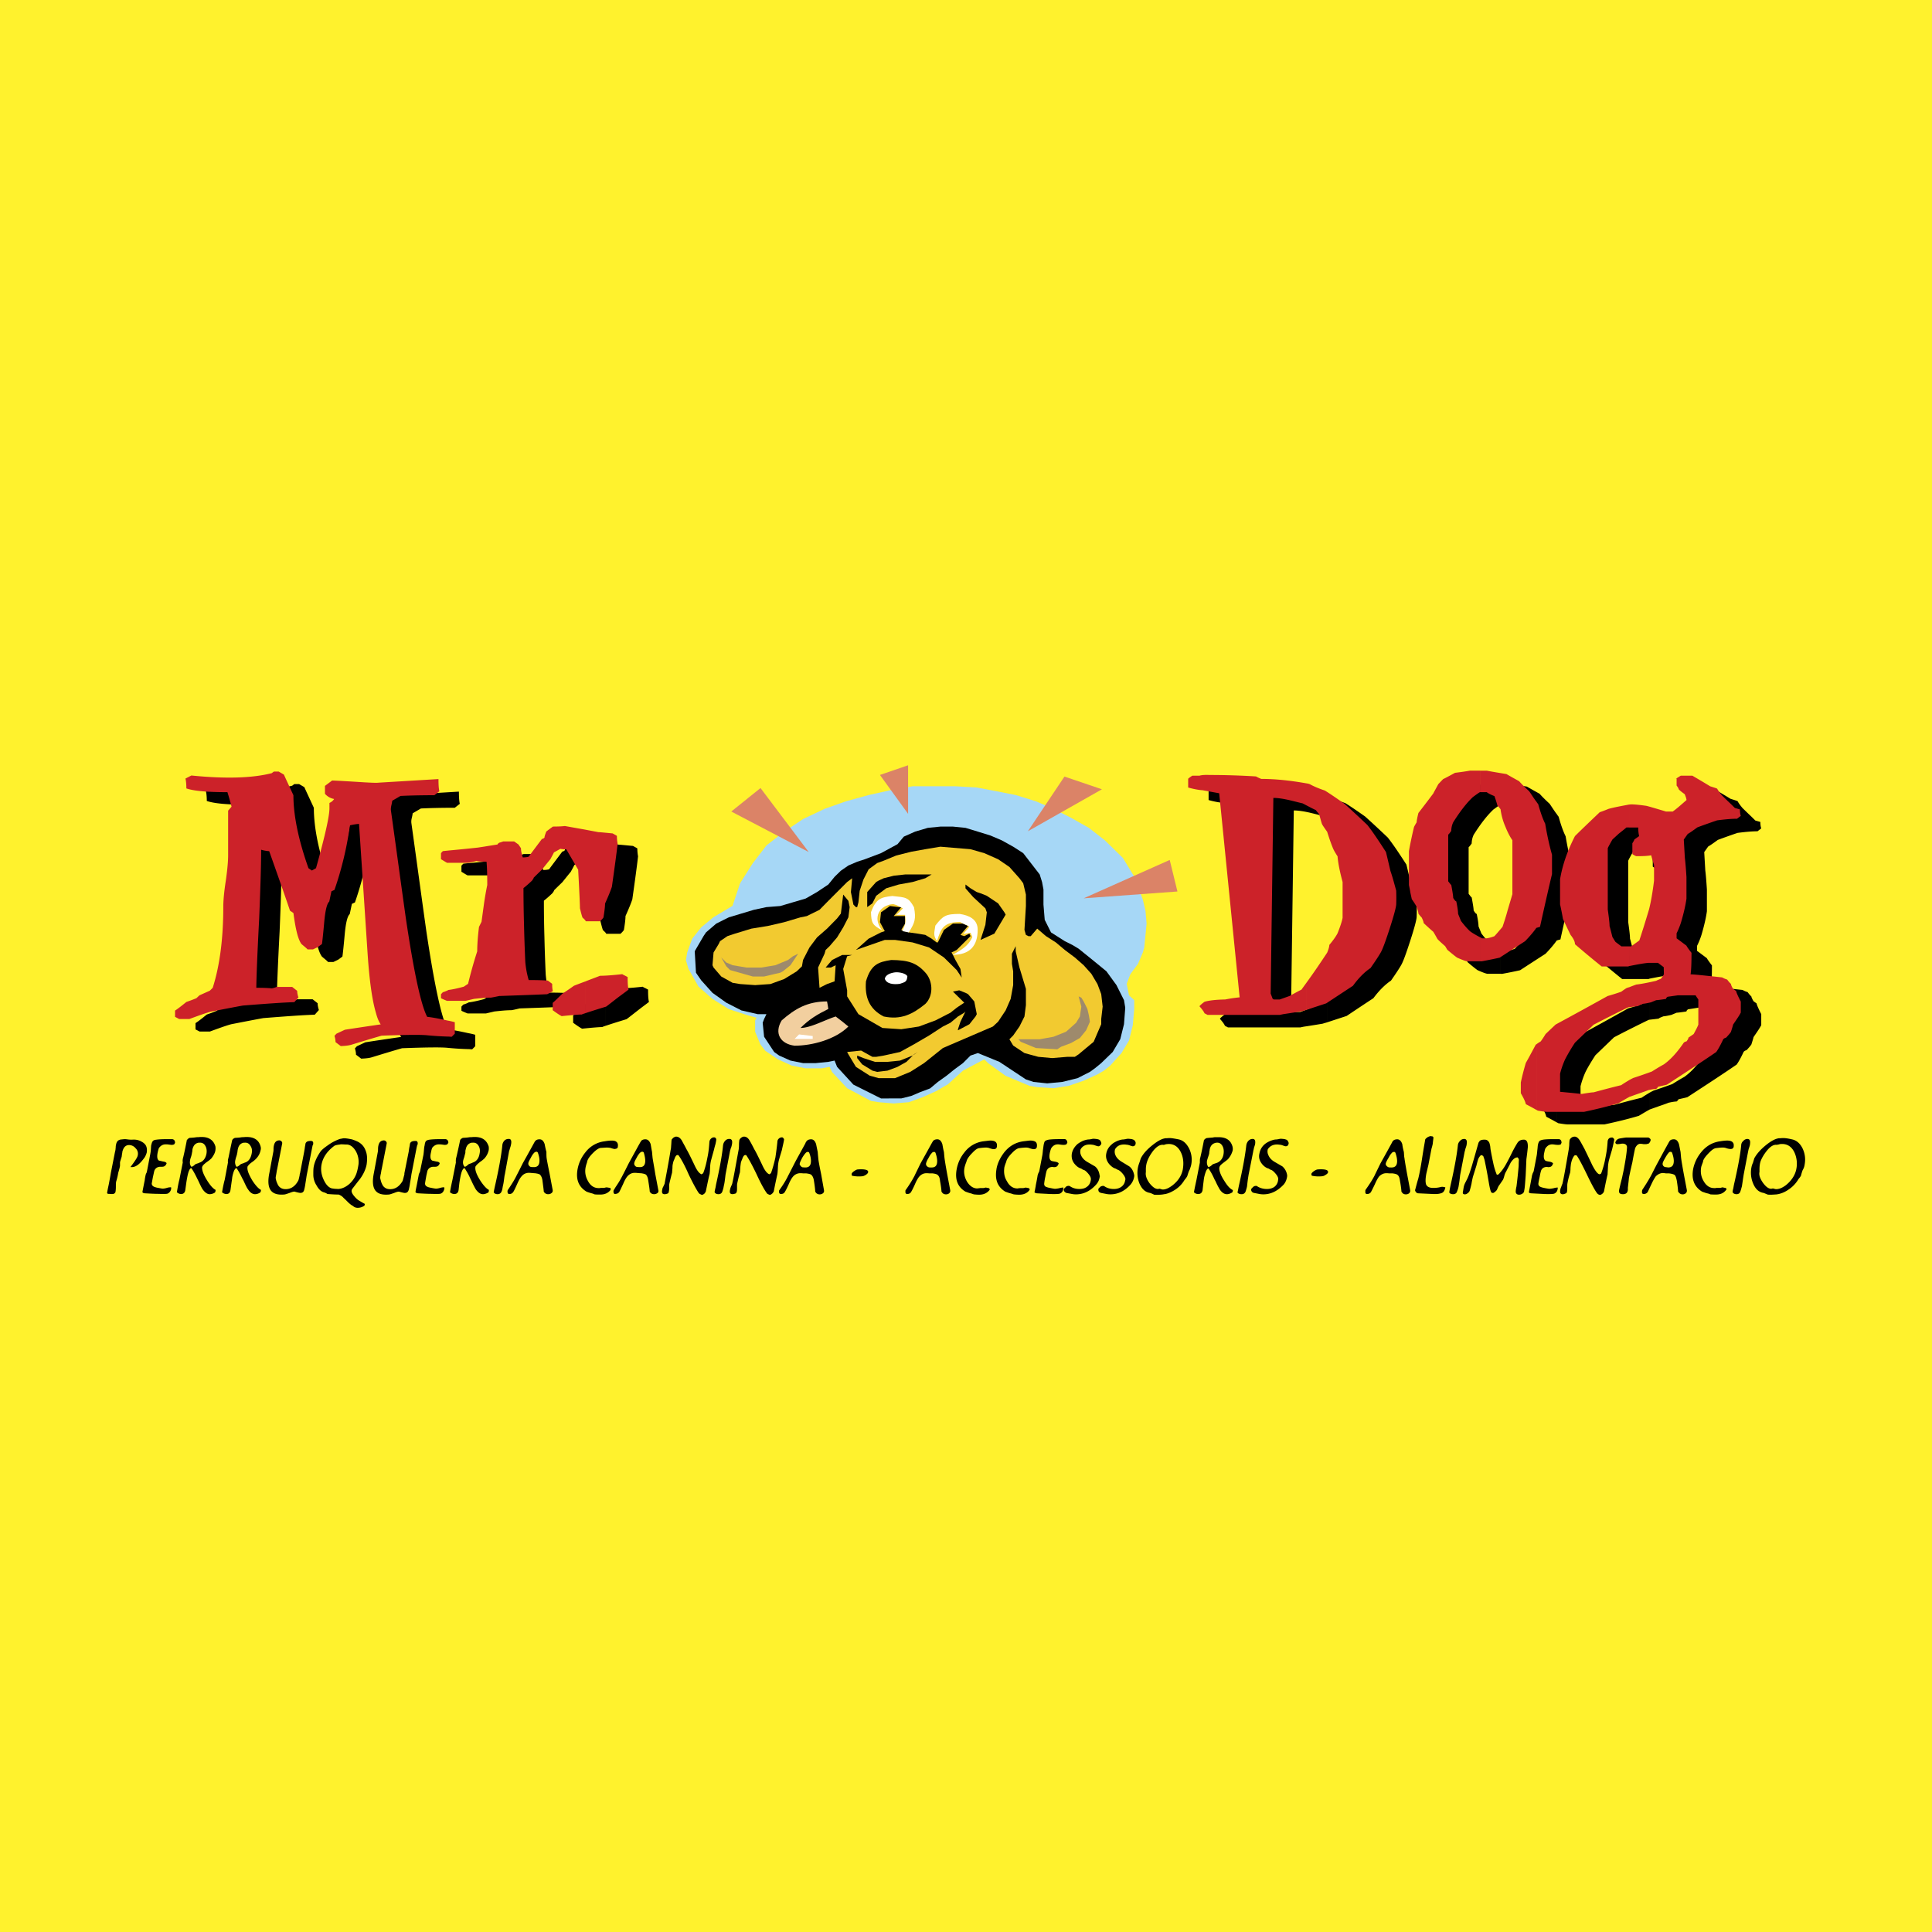 <svg xmlns="http://www.w3.org/2000/svg" width="2500" height="2500" viewBox="0 0 192.756 192.756"><g fill-rule="evenodd" clip-rule="evenodd"><path fill="#fff22d" d="M0 0h192.756v192.756H0V0z"/><path d="M72.925 119.108v-.716c.036-.071.089-.179.125-.286.143-.608.34-1.754.644-3.399.018-.107.035-.269.035-.483 0-.196.019-.357.037-.482a.472.472 0 0 1 .125-.18c.072-.071.144-.106.179-.125.055-.035.126-.035.18-.035.214 0 .411.143.572.447.107.179.25.447.43.805.143.232.394.733.787 1.557.25.555.483.858.716.948l.089-.054a.217.217 0 0 0 .09-.09c.161-.465.304-.966.429-1.538.071-.483.143-1.002.197-1.557a.42.42 0 0 1 .125-.304.456.456 0 0 1 .34-.144c.036 0 .054.018.072.018.089.09.143.161.125.215-.019.197-.107.537-.215 1.038-.071.25-.179.572-.304 1.037a3.347 3.347 0 0 0-.089.662c-.018.357-.036.59-.054.697-.09.395-.215.967-.358 1.718-.018.072-.09.144-.161.232-.107.09-.197.126-.25.126-.071-.036-.125-.054-.161-.072a.316.316 0 0 1-.143-.125c-.269-.376-.608-1.002-1.002-1.86-.412-.859-.751-1.485-1.002-1.86-.036-.072-.107-.072-.215-.036-.071.054-.143.161-.215.376-.071.16-.125.286-.143.411a6.464 6.464 0 0 0-.053.465c-.018.215-.018.376-.036.466-.09.269-.161.626-.269 1.091-.018.071-.018.215-.018.394s0 .305-.018.394c-.036.126-.071.179-.125.215-.215.07-.376.088-.466.034zm0-4.597c.018 0 .018-.019.018-.019.054-.143.071-.269.089-.34.036-.25.018-.411-.107-.483v.842zm0-.842v.842c-.036.143-.071.25-.089.322l-.447 2.344c-.018.125-.036.321-.072.572a4.388 4.388 0 0 1-.107.59 2.425 2.425 0 0 1-.125.483c-.054.214-.196.321-.394.321-.143 0-.25-.035-.304-.089v-.573c.018-.089.036-.196.054-.304.375-1.664.608-2.97.697-3.899a.797.797 0 0 1 .215-.466.518.518 0 0 1 .412-.179c.071.001.125.001.16.036zm0 4.724c0 .036-.018.054-.036.089-.018.054-.036.144-.054.215-.054.215-.018.358.089.412v-.716h.001zm-1.538-4.258c.036-.179.072-.34.072-.43.018-.054-.018-.107-.072-.179v.609zm0-.609v.608a9.686 9.686 0 0 0-.161.608c-.072.25-.161.572-.287 1.037a3.426 3.426 0 0 0-.089.662c-.018.357-.036.59-.054.697-.107.395-.215.967-.375 1.718a.672.672 0 0 1-.143.232c-.107.09-.197.126-.269.126-.054-.036-.107-.054-.143-.072-.072-.018-.107-.071-.161-.125-.251-.376-.591-1.002-1.002-1.86-.376-.859-.716-1.485-.984-1.86-.054-.072-.107-.072-.214-.036-.072.054-.144.161-.215.376-.072.16-.125.286-.143.411a1.567 1.567 0 0 0-.054.465c-.018.215-.036.376-.036.466a34.55 34.55 0 0 0-.269 1.091 1.225 1.225 0 0 0-.018.394c0 .179-.018.305-.036.394-.018.126-.053.179-.107.215-.233.09-.375.09-.483.036-.089-.054-.125-.197-.071-.412 0-.071.036-.161.054-.215.054-.089.107-.214.179-.375.107-.608.34-1.754.608-3.399.036-.107.036-.269.054-.483.018-.196.018-.357.036-.482 0-.054.054-.107.125-.18a.416.416 0 0 1 .196-.125c.036-.035.09-.035.161-.035.197 0 .412.143.573.447.089.179.25.447.429.805.143.232.394.733.787 1.557.25.555.483.858.716.948l.089-.054a.217.217 0 0 0 .09-.09c.179-.465.304-.966.411-1.538.107-.483.161-1.002.197-1.557a.53.53 0 0 1 .143-.304c.09-.09.18-.144.34-.144.036 0 .054.018.071.018.019.018.037.018.055.035zm0 4.955c-.054.232-.089.376-.089.466a.242.242 0 0 0 .089.107v-.573zm-7.568-1.43v-.608h.036c.287 0 .447-.144.501-.411.054-.269 0-.608-.125-1.038-.036-.071-.125-.107-.232-.071-.036 0-.108.054-.179.125v-.966c.036-.072.071-.125.107-.179.072-.161.25-.233.465-.233.232 0 .411.161.519.466.054.269.09.537.143.787.018.215.036.411.054.591.036.268.143.805.268 1.609l.305 1.61a.272.272 0 0 1-.09.304.573.573 0 0 1-.322.107c-.215 0-.358-.089-.447-.269 0-.143-.054-.5-.143-1.073-.036-.285-.107-.465-.215-.59-.071-.072-.251-.125-.537-.161h-.108zm0-2.97v.966a2.314 2.314 0 0 0-.304.466c-.143.25-.232.429-.232.536-.018.054-.018.089 0 .107a.353.353 0 0 0 .25.269c.036 0 .143.018.286.018v.608c-.053-.019-.125-.019-.214-.019-.125-.018-.233-.018-.287-.018-.268 0-.501.107-.715.341-.125.143-.287.411-.43.769-.232.483-.357.77-.411.823a.418.418 0 0 1-.34.161v-.68c.286-.412.519-.806.697-1.163.125-.233.322-.626.608-1.199.198-.357.556-1.019 1.092-1.985zm-2.397.537c.125-.019.214-.09.214-.18.054-.286-.018-.465-.214-.572v.752zm0-.752v.752c-.018 0-.036.018-.072.018-.089 0-.232-.036-.43-.107a2.178 2.178 0 0 0-.357-.036c-.161 0-.358.019-.663.036-.178.035-.429.196-.715.483-.286.286-.483.536-.572.769a1.683 1.683 0 0 0-.053.215c-.072.197-.107.34-.125.43-.108.5-.018.984.232 1.413.25.465.608.697 1.056.697h.125c.053-.018.089-.018.125-.018h.268s.018 0 0 0c.036 0 .09-.018.161-.036.089-.018.144-.018.179-.018-.053 0 .036.018.305.054.035.072.053.107.035.144v.053c-.25.322-.59.466-1.02.466-.232 0-.411 0-.572-.018-.053-.019-.125-.054-.232-.09a4.726 4.726 0 0 1-.572-.179c-.805-.483-1.091-1.234-.895-2.272a3.755 3.755 0 0 1 .77-1.646 2.83 2.83 0 0 1 1.932-1.109c.304-.054.555-.071.662-.071.177-.001.32.016.428.07zm0 4.563l-.161.268c-.036.036-.054.09-.054.179 0 .161.054.251.179.251.018 0 .036 0 .036-.018v-.68zm-8.158-1.378v-.608h.018c.287 0 .466-.144.519-.411.054-.269.018-.608-.143-1.038-.036-.071-.107-.107-.197-.071-.054 0-.125.036-.197.125v-.983c.036-.055.054-.107.09-.161.107-.161.25-.233.482-.233s.394.161.501.466c.054.269.107.537.179.787 0 .215 0 .411.018.591.036.268.144.805.305 1.609l.304 1.61c.018.125-.018.232-.125.304a.494.494 0 0 1-.322.107.472.472 0 0 1-.447-.269c0-.143-.054-.5-.125-1.073-.036-.285-.125-.465-.233-.59-.054-.072-.25-.125-.536-.161l-.091-.001zm0-2.988v.983c-.089.09-.197.251-.304.466-.143.25-.232.429-.25.536v.107c.054.143.125.232.25.269.072.018.161.018.304.018v.608c-.071-.019-.143-.019-.215-.019-.143-.018-.232-.018-.286-.018a.911.911 0 0 0-.716.341c-.143.143-.286.411-.447.769-.215.483-.358.77-.412.823a.417.417 0 0 1-.358.179v-.645c.287-.429.537-.84.716-1.216.125-.233.322-.626.608-1.199.198-.356.574-1.018 1.11-2.002zm-2.433.68c.019-.054.037-.144.072-.251.054-.143.071-.269.089-.34.053-.304 0-.483-.162-.519v1.11h.001zm0-1.109v1.109c-.018.035-.018.054-.035.09l-.429 2.344c-.036.125-.054.321-.09.572a4.556 4.556 0 0 1-.107.59c-.036.196-.054.357-.107.483-.072.214-.215.321-.412.321s-.34-.071-.394-.196c.018-.107.071-.376.161-.77.376-1.664.608-2.97.698-3.899a.779.779 0 0 1 .197-.466.555.555 0 0 1 .429-.179l.089.001zm0 4.847c-.053.072-.089.144-.143.215-.036.036-.054.09-.054.179 0 .161.054.251.179.251h.018v-.645zm-3.792-.661v-1.771c.053-.018.107-.054.161-.071.357-.125.572-.43.644-.859.071-.304.036-.572-.089-.787-.143-.25-.34-.357-.644-.322h-.071v-.554c.143-.019.25-.019.34-.019.733 0 1.181.322 1.377.948a1.31 1.31 0 0 1 0 .376 1.819 1.819 0 0 1-.43.823 2.96 2.96 0 0 1-.429.34c-.197.161-.34.286-.411.394-.036.035-.054.071-.054.107-.054.304.107.77.519 1.413.304.447.572.752.823.876 0 .144-.018.233-.071.27-.197.106-.358.16-.519.16-.251 0-.483-.16-.715-.482a9.608 9.608 0 0 1-.431-.842zm0-4.365v.554c-.304.072-.501.287-.572.663a.632.632 0 0 0-.036.214c0 .09 0 .144-.018.18-.018.089-.054.196-.089.357a5.546 5.546 0 0 0-.107.34c-.054.25-.018.465.125.626 0 .018.018.018.036.018.071 0 .197-.089.375-.25.089-.036.179-.071.287-.107v1.771a21.474 21.474 0 0 1-.107-.215 6.64 6.64 0 0 0-.591-1.073c-.179.053-.304.357-.411.912-.036.179-.071.394-.107.645l-.071.644c-.036.251-.179.394-.429.394a.658.658 0 0 1-.43-.179c.089-.519.179-.931.25-1.253l.34-1.717c-.018-.161 0-.305.018-.412.036-.125.179-.732.412-1.843a.76.76 0 0 0 .089-.106c.09-.036.125-.072.161-.09.179-.018.376-.018.59-.054.105-.019.195-.019.285-.019zm-5.475 5.564v-.697c.054-.269.125-.645.215-1.109 0-.054.036-.125.072-.197.035-.09.072-.16.072-.215l.321-1.574c.018-.107.036-.268.054-.482.018-.215.036-.376.071-.483.019-.214.072-.34.126-.411.071-.072.196-.126.358-.144.25-.036.625-.054 1.109-.054h.501c.179.036.269.161.269.357-.019.037-.054.09-.107.162-.072.035-.161.053-.233.053s-.179-.018-.304-.035-.233-.018-.304-.018c-.25 0-.465.107-.644.321-.036.054-.089.197-.125.412-.125.482-.09.787.125.894.018 0 .161.036.412.09.179.018.269.071.322.161-.071.232-.214.357-.447.357H43.266c-.287 0-.501.126-.608.376-.018.036-.054.215-.126.537-.053.322-.107.59-.125.751 0 .161.072.269.251.34.053.036.214.071.393.107.268.054.412.072.447.072.09 0 .233-.019.412-.072s.322-.071.411-.054a.287.287 0 0 1 0 .179c-.053.215-.161.376-.357.447-.09.036-.43.036-1.002.019-.25 0-.662-.019-1.288-.054-.056-.019-.074-.019-.11-.036zm0-4.508l.054-.232a.878.878 0 0 0 .054-.126c.018-.161-.018-.269-.107-.304v.662h-.001zm0-.662v.662l-.519 2.666c-.018.179-.071.482-.143.894-.036.286-.09.501-.125.644-.072.216-.179.305-.394.305-.054 0-.25-.035-.555-.125-.089-.019-.232.018-.501.125-.268.09-.447.161-.572.161-.68.054-1.127-.107-1.36-.483-.214-.357-.25-.912-.089-1.682l.375-2.021c.018-.071.036-.196.036-.34 0-.161.018-.286.036-.357.071-.34.25-.52.572-.52.019 0 .054.019.072.019.143.071.214.179.179.322l-.501 2.558c-.018.036-.036.18-.071.394a1.943 1.943 0 0 0-.072.466c.018.089.054.232.107.411.09.232.179.394.268.465.161.161.358.232.626.232.501 0 .913-.268 1.234-.822.018-.036.071-.232.161-.591 0-.018.018-.035.018-.071v-.107l.429-2.146c.018-.126.036-.269.072-.466a2.69 2.69 0 0 0 .054-.321c.053-.197.214-.287.537-.287.055-.004.09-.004.126.015zm0 4.472c-.071.34-.107.536-.107.59s.018.09.107.107v-.697zm-7.657.912v-.626c.304-.054.608-.197.93-.466.34-.304.572-.644.716-1.037.089-.25.161-.572.214-.931a2.198 2.198 0 0 0-.268-1.323c-.269-.447-.591-.68-.984-.662-.107 0-.25-.018-.43-.018-.053 0-.125 0-.178.018v-.555c.107-.018.197-.036.286-.054.161-.036.447 0 .876.089.054 0 .089.019.125.036.107.036.214.071.375.144.429.179.733.482.895.912.179.412.196.895.107 1.467-.107.483-.322.949-.68 1.432-.09.107-.34.43-.751.966a.418.418 0 0 0-.054.126c-.035.16.054.357.269.607.179.215.34.357.537.465.089.054.268.162.501.287v.089c-.018.036-.018.054-.036.09a1.164 1.164 0 0 1-.662.215c-.197 0-.375-.072-.465-.179-.125-.055-.268-.162-.447-.322-.215-.215-.375-.376-.501-.483a1.037 1.037 0 0 0-.375-.287zm0-5.599v.555c-.322.035-.519.09-.59.161-.68.519-1.092 1.108-1.234 1.824-.107.555-.018 1.109.286 1.683.196.375.429.607.697.697.072.018.197.036.358.054l.376.018c.036-.018.072-.018.107-.018v.626a.287.287 0 0 0-.161-.054c-.233 0-.59-.018-1.073-.054a1.214 1.214 0 0 0-.34-.161c-.286-.071-.537-.304-.751-.697a1.938 1.938 0 0 1-.322-1.091c0-.322 0-.609.054-.842.089-.447.322-.948.68-1.467.107-.144.34-.34.698-.59a4.713 4.713 0 0 1 1.215-.644zm-9.607 4.168v-1.753c.053-.018.107-.054.179-.071.34-.125.537-.43.626-.859.071-.304.036-.572-.108-.787-.143-.25-.34-.357-.626-.322H24.3v-.554c.143-.019.25-.019.322-.019.751 0 1.216.322 1.377.948a.665.665 0 0 1 0 .376 1.672 1.672 0 0 1-.429.823 2.254 2.254 0 0 1-.394.34c-.232.161-.358.286-.429.394-.036.035-.054.071-.054.107-.053.304.125.77.519 1.413.304.447.572.752.823.876 0 .144-.036.233-.09.27a.93.93 0 0 1-.501.16c-.25 0-.5-.16-.697-.482-.107-.127-.25-.431-.447-.86zm6.047.912c.035-.143.089-.357.125-.644.071-.411.107-.715.143-.894l.573-2.898a.163.163 0 0 0 .054-.126c.036-.215-.036-.322-.232-.322-.322 0-.483.09-.537.287 0 .035-.018.143-.054.321-.018.197-.054.34-.071.466l-.412 2.146c-.018.036-.018.071-.036.107v.071c-.071.358-.125.555-.161.591-.304.555-.733.822-1.234.822-.269 0-.465-.071-.626-.232-.089-.071-.179-.232-.268-.465-.071-.179-.089-.322-.107-.411 0-.107.036-.251.071-.466.036-.214.054-.357.072-.394l.501-2.558c.036-.144-.036-.251-.179-.322-.018 0-.054-.019-.089-.019-.304 0-.483.18-.554.52a1.545 1.545 0 0 0-.036.357c0 .144-.018.269-.036.34l-.376 2.021c-.161.77-.125 1.324.09 1.682.233.376.68.537 1.36.483.125 0 .304-.071.572-.161.269-.107.429-.144.501-.125.304.09.5.125.555.125.212.003.337-.086.391-.302zm-6.047-5.259v.554c-.322.072-.501.287-.573.663-.018.053-.018.125-.036.214 0 .09-.018.144-.036.18 0 .089-.036.196-.089.357-.054.161-.072.269-.09.34-.054.25 0 .465.107.626.018.018.018.018.036.018.09 0 .215-.089.394-.25.072-.036.179-.071.287-.107v1.753c-.036-.071-.071-.143-.107-.196-.233-.483-.43-.841-.608-1.073-.161.053-.305.357-.412.912-.018.179-.054.394-.089.645l-.089.644c-.036.251-.162.394-.412.394a.656.656 0 0 1-.429-.179c.089-.519.179-.931.268-1.253l.322-1.717a.978.978 0 0 1 .036-.412c.035-.125.143-.732.393-1.843a.695.695 0 0 0 .089-.106c.072-.036.125-.072.161-.09.161-.018.376-.018.608-.054.09-.02.179-.02.269-.02zm-4.508 4.365v-1.771c.054-.018.107-.054.161-.071.34-.125.555-.43.644-.859.054-.304.018-.572-.107-.787-.126-.25-.358-.357-.626-.322h-.072v-.554c.144-.019.25-.019.34-.019.716 0 1.181.322 1.36.948a1.31 1.31 0 0 1 0 .376c-.036.269-.197.555-.412.823a2.96 2.96 0 0 1-.429.34c-.215.161-.358.286-.43.394l-.054.107c-.036.304.125.77.537 1.413.287.447.555.752.805.876 0 .144-.036.233-.072.27a.988.988 0 0 1-.519.16c-.233 0-.465-.16-.698-.482-.089-.127-.231-.413-.428-.842zm-5.153-2.827a1.917 1.917 0 0 1-.197.465v-1.323c.197.215.251.501.197.858zm5.153-1.538v.554c-.322.072-.501.287-.59.663 0 .053-.018.125-.018.214-.018.09-.036.144-.036.18-.019.089-.036.196-.09.357s-.089.269-.089.34c-.053.25-.018.465.107.626a.056.056 0 0 0 .036.018c.072 0 .215-.089.376-.25a2.88 2.88 0 0 1 .304-.107v1.771a21.474 21.474 0 0 0-.107-.215c-.232-.483-.429-.841-.608-1.073-.161.053-.287.357-.393.912a11 11 0 0 0-.108.645l-.089.644c-.036.251-.179.394-.412.394-.179 0-.304-.071-.429-.179.089-.519.161-.931.25-1.253l.34-1.717a1.009 1.009 0 0 1 .018-.412c.035-.125.179-.732.393-1.843a.307.307 0 0 0 .108-.106c.053-.036.125-.072.143-.09.197-.018.376-.018.608-.054.107-.019.196-.019.286-.019zm-5.35 5.6c.59.035 1.02.054 1.271.054.572.018.912.018 1.001-.019.179-.071.304-.232.358-.447 0-.071.018-.125 0-.179-.09-.018-.251 0-.43.054a1.613 1.613 0 0 1-.412.072c-.036 0-.161-.019-.429-.072a1.841 1.841 0 0 1-.412-.107c-.161-.071-.25-.179-.25-.34.036-.161.072-.429.144-.751.071-.322.107-.501.125-.537.107-.25.322-.376.608-.376H16.177c.232 0 .375-.125.447-.357-.053-.09-.179-.144-.34-.161-.232-.054-.375-.09-.411-.09-.197-.106-.233-.411-.125-.894.054-.215.089-.358.143-.412.179-.214.376-.321.644-.321.072 0 .179 0 .286.018.144.018.251.035.304.035a.58.58 0 0 0 .25-.053c.054-.072.072-.125.089-.162 0-.196-.089-.321-.268-.357h-.501c-.483 0-.841.018-1.092.054-.196.018-.304.071-.357.144-.071.071-.107.197-.161.411-.018.107-.018.269-.036.483s-.054.375-.072.482l-.304 1.574c0 .055-.036.125-.053.215-.054.072-.071.144-.089.197-.036.179-.072.357-.09.519v1.323h.001zm0-3.597a5.083 5.083 0 0 1-.322.412c-.34.394-.662.572-.966.572h-.143c.447-.59.716-.984.733-1.181a.732.732 0 0 0-.214-.698.84.84 0 0 0-.644-.321c-.358 0-.572.232-.68.68 0 .071-.018.144-.036.251-.018.106-.018.196-.036.25-.018.071-.054.161-.089.286-.036.125-.071.215-.071.269v.287c0 .106-.036.232-.072.376-.054.196-.089.321-.107.375a5.91 5.91 0 0 1-.197.842c-.036.125-.036.304-.036.519 0 .25-.018.411-.036.519-.018.107-.089.161-.179.215-.018 0-.089.018-.179.018-.107 0-.232-.018-.394-.018-.036-.019-.071-.036-.089-.09.018-.144.071-.411.161-.822.09-.466.162-.859.215-1.182l.412-2.093c.018-.036.018-.089.036-.144.018-.071.018-.16.036-.304 0-.125.018-.232.036-.286.054-.305.215-.466.483-.501.178-.019.322-.036.411-.036.072 0 .197.018.34.036.161.018.268.018.357.018.358-.036.698.036.984.215.107.054.197.126.286.215v1.321zm0 2.272c-.143.716-.214 1.109-.232 1.181 0 .072.071.125.214.144h.018v-1.325zM146.131 119.162v-1.038c.055-.125.127-.25.197-.394.162-.304.34-.806.555-1.521.055-.197.27-.931.627-2.201l.107-.16c.09-.107.268-.144.5-.144.197 0 .322.071.43.232.055.071.09.215.125.394.018.072.018.215.055.43.107.591.195 1.002.25 1.252.09.447.215.842.357 1.182h.09c.035 0 .07-.018.107-.055.232-.232.5-.572.75-1.037.109-.197.324-.59.592-1.145.107-.215.268-.52.52-.931.143-.215.34-.322.643-.322.287 0 .412.251.395.752-.037.394-.09.805-.143 1.198 0 0-.02.537-.072 1.628-.055.77-.09 1.288-.145 1.485 0 .143-.07.25-.178.321a.585.585 0 0 1-.34.107c-.18 0-.287-.089-.322-.232-.018-.09 0-.286.072-.608a54.4 54.4 0 0 0 .215-2.021c0-.054 0-.25.018-.555.018-.107-.037-.215-.125-.304h-.018c-.234 0-.447.179-.68.536-.145.305-.305.591-.449.877-.07.107-.125.232-.178.43-.055.215-.107.357-.162.43-.088.125-.215.321-.41.59-.107.215-.145.34-.18.394-.072.09-.18.197-.305.269-.018.018-.053.018-.088.018-.072 0-.125-.018-.145-.054-.107-.143-.178-.519-.285-1.145-.072-.43-.18-1.056-.357-1.896a2.2 2.2 0 0 0-.145-.501c0-.09-.09-.144-.25-.179a1.09 1.09 0 0 0-.305.482c-.035.126-.09.305-.143.537l-.357 1.146c-.035.143-.09.375-.143.697a9.732 9.732 0 0 1-.18.697.547.547 0 0 1-.215.251.431.431 0 0 1-.268.107c.002.001.002.001-.017.001zm0-4.276l.02-.035c.018-.072.035-.197.09-.34.053-.161.088-.269.088-.34.055-.322 0-.502-.197-.537v1.252h-.001zm9.285 3.595c0 .054 0 .108-.018.18a.532.532 0 0 1-.34.429c-.107.036-.43.054-1.002.036-.268-.018-.68-.036-1.324-.071-.125-.019-.195-.054-.195-.125.018-.09.125-.627.322-1.7.018-.035.035-.107.07-.197.055-.089.072-.143.09-.196l.305-1.592c.018-.107.035-.269.053-.483.035-.232.035-.394.055-.501.035-.196.088-.34.16-.411.053-.054.162-.107.357-.144.232-.036.609-.054 1.092-.054h.502c.178.036.25.161.25.376-.018.019-.037.071-.09.161a.904.904 0 0 1-.232.035c-.055 0-.162 0-.305-.018-.125-.018-.215-.035-.285-.035-.27 0-.465.107-.645.34-.055.053-.107.179-.143.394-.127.501-.072.805.125.912.035.018.178.054.41.089.162.036.27.09.322.161-.07.251-.195.376-.447.376h-.088c-.02-.018-.055-.018-.072-.018-.287 0-.502.125-.59.375a3.98 3.98 0 0 0-.127.556c-.07.321-.125.572-.143.751 0 .161.09.269.252.322.07.035.213.071.393.106.287.055.412.072.447.072.09 0 .215-.018.412-.054.179-.053.322-.072.429-.072zm-9.285-4.847v1.252l-.445 2.309c-.02.125-.037.322-.072.59-.035.269-.072.465-.09.591a2.4 2.4 0 0 1-.143.465c-.055.196-.18.304-.395.304-.195 0-.34-.054-.393-.179.018-.125.053-.357.143-.769.375-1.646.609-2.952.715-3.918a.676.676 0 0 1 .215-.448.53.53 0 0 1 .395-.196l.07-.001zm0 4.49a1.582 1.582 0 0 0-.105.357l-.072.448c-.035.143.018.214.178.232v-1.037h-.001zm-7.299-1.056v-.59h.02c.285 0 .465-.144.518-.412.055-.269 0-.626-.143-1.037-.035-.09-.107-.125-.215-.09-.053 0-.107.036-.18.126v-.984c.037-.072.072-.125.09-.179.09-.144.25-.233.482-.233.215 0 .395.161.502.483.035.269.09.52.16.787.018.233.018.43.055.591.035.286.125.822.268 1.609l.305 1.611c.018.124-.018.214-.107.304a.504.504 0 0 1-.322.107c-.215 0-.34-.09-.447-.287 0-.124-.035-.482-.143-1.055-.035-.269-.09-.465-.215-.572-.072-.09-.25-.144-.537-.18l-.091.001zm5.367 1.396c0 .036 0 .054-.018.09-.053.232-.16.394-.322.465-.215.09-.5.125-.877.107l-1.52-.071c-.09-.019-.18-.071-.252-.215-.035-.054-.035-.107 0-.197.09-.34.18-.697.287-1.037.125-.501.25-1.163.375-1.968.162-1.074.287-1.718.322-1.95.018-.054.09-.126.27-.251a1.66 1.66 0 0 1 .25-.089c.018 0 .107.018.232.036a.31.31 0 0 0 .072.089c-.018.215-.055.43-.072.645a4.747 4.747 0 0 1-.125.482l-.287 1.503c-.018.125-.07.304-.125.555-.053.232-.107.43-.125.555-.072.43-.072.751 0 .966.107.232.34.34.717.34.213 0 .465-.018.732-.089.144-.037.288-.02.466.034zm-5.367-4.383v.984c-.088.089-.195.25-.303.465-.162.25-.234.429-.27.536v.126a.482.482 0 0 0 .287.268c.035.019.143.019.285.019v.59h-.232c-.125-.018-.232-.018-.285-.018-.27 0-.502.107-.717.322-.125.161-.268.411-.43.787-.232.482-.357.733-.41.805-.09.107-.197.161-.375.161-.127 0-.18-.09-.162-.251 0-.089 0-.124.018-.161.357-.5.662-.965.895-1.412.107-.233.305-.627.59-1.217.197-.358.572-1.02 1.109-2.004zm-13.793 4.92v-.591c.055-.035.09-.071.125-.071.125-.036.232-.036.27.018.285.179.607.269.965.269.27 0 .484-.054.699-.179a.956.956 0 0 0 .41-.645c0-.053.018-.089.018-.143.02-.143-.07-.34-.268-.572s-.357-.358-.482-.376c-.055-.036-.127-.071-.215-.126-.215-.053-.43-.196-.627-.429-.268-.322-.375-.68-.285-1.056.07-.376.232-.68.518-.93.145-.125.322-.233.572-.341.234-.089.412-.143.592-.143.053 0 .125-.019.25-.036.107-.035.197-.035.25-.035.232.018.375.035.447.071.16.035.232.161.287.321.018.037 0 .09-.018.162-.037.089-.072.143-.127.16a.303.303 0 0 1-.125.036c-.09 0-.178-.036-.322-.089a1.089 1.089 0 0 0-.34-.072c-.107-.018-.178-.018-.232-.018-.375 0-.68.143-.895.447a.25.25 0 0 0-.035.107.836.836 0 0 0 .072.501c.105.269.32.501.625.68l.77.446c.25.215.43.52.482.896 0 .054 0 .125-.018.196-.053.287-.16.52-.322.716-.607.645-1.27.984-2.039.984a2.26 2.26 0 0 1-.482-.054l-.465-.09c-.02-.014-.037-.014-.055-.014zm0-4.168c.018-.072.055-.197.072-.322.053-.161.09-.269.107-.34.053-.322 0-.502-.18-.537v1.199h.001zm7.461 2.128c-.018.09-.107.179-.27.269a.657.657 0 0 1-.34.126 3.245 3.245 0 0 1-1.002-.054.308.308 0 0 1-.053-.18c.018-.071.107-.179.268-.286.162-.107.287-.161.377-.161.215-.018.41-.018.607 0 .306.036.431.125.413.286zm-7.461-3.327v1.217l-.465 2.344c-.018.125-.055.322-.09.59-.035.269-.053.465-.07.591-.037.179-.09.339-.127.465-.07.196-.195.304-.41.304-.197 0-.34-.054-.412-.179.037-.125.072-.357.162-.769.375-1.646.607-2.952.715-3.918a.853.853 0 0 1 .197-.448c.125-.125.25-.196.41-.196l.09-.001zm0 4.776c-.035.019-.053.054-.09.09-.088.071-.125.143-.125.196a.35.35 0 0 0 .215.305v-.591zm-3.773-.572v-1.771l.16-.054c.34-.143.572-.429.645-.858.053-.321.018-.591-.107-.823-.145-.25-.34-.357-.609-.322-.035 0-.07 0-.088.019v-.572h.32c.752 0 1.199.304 1.379.93a.974.974 0 0 1 .018.394 2.143 2.143 0 0 1-.43.823c-.072.09-.215.196-.43.357s-.357.287-.412.376a.822.822 0 0 0-.053.125c-.055.286.107.77.52 1.396.285.465.553.751.822.876 0 .143-.035.232-.09.251-.18.106-.34.16-.5.16-.252 0-.484-.143-.699-.447a7.878 7.878 0 0 1-.446-.86zm0-4.383v.572c-.305.071-.502.286-.574.662 0 .054-.018.125-.035.196 0 .09-.018.161-.018.215a3.709 3.709 0 0 1-.107.34c-.053.161-.09.286-.107.357-.035.251 0 .448.125.627h.035c.09 0 .215-.072.395-.251.072-.036.18-.071.287-.107v1.771c-.037-.054-.072-.125-.107-.196-.217-.483-.43-.859-.609-1.074-.16.054-.285.357-.412.895-.035.18-.053.395-.088.645l-.072.645c-.053.25-.197.375-.43.375a.555.555 0 0 1-.43-.179c.09-.483.18-.895.25-1.217l.34-1.735c0-.161 0-.286.02-.411.035-.107.178-.733.393-1.843l.107-.107c.072-.054.125-.072.162-.09.16-.018.357-.035.607-.054a1.35 1.35 0 0 1 .268-.036zm-5.082 5.689v-.482c.232-.036.502-.18.787-.394.572-.447.912-.966 1.037-1.593.107-.626.055-1.181-.178-1.682-.27-.572-.68-.858-1.234-.858-.072 0-.162.018-.232.018-.018 0-.055.019-.127.036-.018 0-.035 0-.053.018v-.626c.053-.019.107-.019.143-.019.125 0 .252-.018.359-.018.215 0 .5.054.875.125.467.09.807.395 1.074.913a2.52 2.52 0 0 1 .215 1.61c-.037.196-.107.357-.16.519-.055.071-.127.269-.234.626-.018.036-.053.09-.107.18-.088.106-.16.196-.195.25a2.924 2.924 0 0 1-.932.947c-.339.216-.699.376-1.038.43zm0-5.564v.626c-.035.018-.072.018-.107.018-.322-.053-.68.161-1.037.609-.268.357-.465.697-.59 1.055a2.466 2.466 0 0 0-.127.823v.232c-.053.305.055.662.34 1.073.305.394.592.608.859.608.037 0 .072 0 .107-.018s.072 0 .162.018c.105.036.16.054.195.054.055 0 .125 0 .197-.018v.482c-.035 0-.072 0-.107.019a4.37 4.37 0 0 1-.93.035 2.5 2.5 0 0 0-.412-.179c-.465-.071-.805-.376-1.055-.948a2.856 2.856 0 0 1-.145-1.592c.037-.18.09-.341.145-.483.035-.09.07-.232.143-.43.215-.429.59-.858 1.127-1.287.465-.375.877-.626 1.235-.697zm-6.459 5.385v-.501c.072-.071.127-.125.197-.125.107-.036.197-.036.268.018.27.179.574.269.949.269.25 0 .482-.054.68-.179a.924.924 0 0 0 .43-.645c.018-.053.018-.089.035-.143 0-.143-.09-.34-.285-.572-.197-.232-.377-.358-.484-.376-.053-.036-.125-.071-.232-.126-.195-.053-.393-.196-.607-.429-.27-.322-.377-.68-.305-1.056s.25-.68.555-.93c.125-.125.322-.233.555-.341.232-.089.43-.143.572-.143.055 0 .143-.019.27-.036.107-.035.195-.035.268-.035.215.018.375.035.43.071.143.035.25.161.285.321 0 .037 0 .09-.018.162-.035.089-.07.143-.143.16a.246.246 0 0 1-.125.036c-.055 0-.162-.036-.305-.089a1.089 1.089 0 0 0-.34-.072c-.09-.018-.18-.018-.232-.018-.393 0-.68.143-.877.447a.25.25 0 0 0-.035.107.835.835 0 0 0 .053.501c.107.269.34.501.645.68l.734.446c.285.215.428.52.5.896 0 .054 0 .125-.018.196-.055.287-.18.52-.34.716-.572.645-1.252.984-2.021.984-.18 0-.322-.019-.484-.054l-.465-.09c-.038-.014-.073-.032-.11-.05zm0-1.592v-.036.036zm0-3.06a.339.339 0 0 0 .127-.143c.035-.072.035-.125.018-.162a.655.655 0 0 0-.145-.268v.573zm0-.572v.572s-.018 0-.018.018a.231.231 0 0 1-.107.036c-.07 0-.178-.036-.34-.089a.926.926 0 0 0-.322-.072c-.088-.018-.178-.018-.232-.018-.393 0-.68.143-.875.447a.23.23 0 0 0-.037.107.822.822 0 0 0 .055.501c.107.269.322.501.625.68l.77.446c.268.215.412.52.465.896.018.018.018.036.018.071v.036c0 .018 0 .054-.018.089a1.39 1.39 0 0 1-.34.716c-.572.645-1.252.984-2.021.984a2.26 2.26 0 0 1-.482-.054l-.484-.09c-.035-.018-.053-.035-.07-.035v-.537c.053-.054.107-.107.16-.107.107-.036.215-.036.287.018.268.179.572.269.93.269.27 0 .52-.054.697-.179a.918.918 0 0 0 .43-.645c.02-.053.02-.089.02-.143.018-.143-.072-.34-.27-.572s-.357-.358-.5-.376c-.055-.036-.125-.071-.197-.126-.215-.053-.43-.196-.627-.429-.285-.322-.357-.68-.305-1.056.072-.376.27-.68.537-.93.145-.125.34-.233.555-.341.232-.089.447-.143.59-.143.055 0 .145-.019.27-.036.107-.035.197-.035.25-.035.232.018.375.035.465.071.033.003.085.038.121.056zm0 4.723c-.018 0-.018.018-.035.036-.09.071-.125.143-.107.196 0 .107.035.215.143.269v-.501h-.001zm-3.416-4.258c.018-.018.053-.018.07-.018.055-.09.09-.143.109-.161 0-.179-.072-.305-.18-.358v.537h.001zm0-.537v.537c-.055 0-.09.018-.143.018-.072 0-.18 0-.305-.018-.143-.018-.232-.035-.305-.035-.268 0-.465.107-.643.34-.037.053-.09.179-.145.394-.125.501-.07.805.125.912.037.018.18.054.412.089.18.036.268.09.322.161-.072.251-.197.376-.43.376h-.09c-.035-.018-.07-.018-.09-.018-.285 0-.482.125-.59.375-.018.055-.07.232-.125.556a6.317 6.317 0 0 0-.125.751c0 .161.07.269.232.322.09.035.215.071.412.106.268.055.393.072.43.072.088 0 .232-.018.41-.054.197-.054.322-.072.43-.072 0 .054 0 .108-.018.18a.536.536 0 0 1-.34.429c-.09.036-.43.054-1.002.036-.252-.018-.68-.036-1.307-.071-.035-.019-.07-.019-.09-.019v-.751c.055-.269.127-.608.197-1.056.018-.035.035-.107.072-.197.053-.089.07-.143.09-.196l.303-1.592c.018-.107.037-.269.055-.483.035-.232.053-.394.07-.501.037-.196.072-.34.145-.411.053-.054.178-.107.357-.144.25-.036.607-.054 1.092-.054h.5a.17.17 0 0 1 .094.018zm0 4.777a2.879 2.879 0 0 1-.055.054c-.07.071-.125.143-.125.196a.384.384 0 0 0 .18.287v-.537zm-2.971-3.846a.25.25 0 0 0 .107-.161c.037-.232 0-.393-.107-.501v.662zm0-.662v.662c-.035.036-.107.054-.178.054-.107 0-.27-.035-.465-.107a.92.92 0 0 0-.34-.054c-.162 0-.377.019-.645.054-.197.018-.447.179-.734.483-.285.286-.482.555-.555.769-.018.055-.035.144-.07.215a4.32 4.32 0 0 0-.145.447c-.07.501-.018.967.27 1.414.25.465.607.697 1.037.697.018 0 .072-.018.125-.018.055 0 .107-.019.145-.019H102.033c.035 0 .107 0 .16-.018.09-.018.143-.036.18-.036-.055 0 .053.019.303.072a.303.303 0 0 1 .055.125c0 .035-.018.054-.035.072-.215.285-.555.446-1.002.446-.215 0-.412-.018-.555-.035-.055-.019-.143-.036-.27-.09-.125-.018-.322-.089-.572-.179-.465-.286-.77-.68-.877-1.181v-1.092c.107-.59.377-1.127.77-1.646.502-.626 1.129-1.002 1.934-1.109.32-.036.535-.071.68-.071.249.002.426.056.534.145zm0 4.347c-.07.376-.107.59-.125.645 0 .054.055.071.125.106v-.751zm-3.918-3.757c.02-.036.02-.071.037-.09.018-.16.018-.304-.037-.393v.483zm0-.482v.482c-.053.071-.125.125-.268.125-.09 0-.25-.035-.447-.107a.99.99 0 0 0-.34-.054c-.162 0-.375.019-.645.054-.215.018-.43.179-.715.483-.287.286-.483.555-.555.769-.018.055-.036.144-.072.215a3.964 3.964 0 0 0-.143.447c-.107.501-.018.967.233 1.414.286.465.644.697 1.037.697.037 0 .072-.018.145-.018.053 0 .107-.019.125-.019h.268c.035 0 .09 0 .16-.018.09-.018.145-.036.18-.036-.053 0 .055.019.305.072a.32.32 0 0 1 .053.125c0 .035-.018.054-.035.072-.232.285-.572.446-1.002.446-.232 0-.395-.018-.555-.035-.035-.019-.125-.036-.25-.09-.125-.018-.322-.089-.572-.179-.787-.465-1.073-1.217-.876-2.254a3.69 3.69 0 0 1 .77-1.664 2.825 2.825 0 0 1 1.914-1.109c.322-.036.537-.071.68-.071.302.002.517.073.605.253zm0 2.575v.019c-.07.393-.07.77 0 1.073v-1.092zm-6.475.447v-.59h.018c.304 0 .465-.144.519-.412.053-.269 0-.626-.143-1.037-.036-.09-.107-.125-.215-.09-.054 0-.107.036-.179.126v-.984c.036-.054.071-.125.107-.179.072-.144.233-.233.465-.233s.394.161.501.483c.053.269.089.52.161.787.018.233.036.43.054.591.036.286.125.822.268 1.609l.304 1.611c.018.124-.018.214-.107.304a.488.488 0 0 1-.304.107c-.232 0-.357-.09-.465-.287 0-.124-.035-.482-.143-1.055-.019-.269-.09-.465-.215-.572-.072-.09-.25-.144-.537-.18l-.089.001zm-10.735 1.683c.018.124 0 .214-.107.304a.5.5 0 0 1-.322.107.462.462 0 0 1-.447-.287c0-.124-.035-.482-.125-1.055-.036-.269-.125-.465-.232-.572-.054-.09-.25-.144-.537-.18h-.09v-.59h.018c.287 0 .465-.144.519-.412.053-.269.018-.626-.143-1.037-.036-.09-.107-.125-.215-.09-.054 0-.107.054-.179.126v-.984c.018-.072.054-.125.09-.179.089-.144.25-.233.483-.233.232 0 .394.161.5.483.054.269.108.52.161.787.018.233.036.43.054.591.018.286.125.822.286 1.609l.286 1.612zm10.735-4.67v.984c-.09.089-.197.25-.304.465-.161.25-.215.429-.25.536v.126c.035.125.125.214.268.268.054.019.143.019.287.019v.59h-.215c-.144-.018-.25-.018-.305-.018-.268 0-.5.107-.697.322-.143.161-.287.411-.447.787-.215.482-.357.733-.412.805-.072.107-.197.161-.375.161-.107 0-.179-.09-.161-.251 0-.089 0-.124.036-.161.358-.5.644-.965.877-1.412.107-.233.304-.627.59-1.217.195-.358.571-1.02 1.108-2.004zm-6.334 2.88c-.018.09-.107.179-.25.269-.125.072-.25.126-.34.126a3.33 3.33 0 0 1-1.02-.054.528.528 0 0 1-.035-.18c.018-.071.089-.179.268-.286.144-.107.269-.161.358-.161.214-.018.429-.018.608 0 .304.036.447.125.411.286zm-6.261.107h-.214c-.144-.018-.232-.018-.286-.018a.953.953 0 0 0-.716.322c-.143.161-.287.411-.447.787-.215.482-.357.733-.412.805-.072.107-.196.161-.357.161-.144 0-.197-.09-.197-.251 0-.089.018-.124.053-.161.358-.5.645-.965.859-1.412.125-.233.322-.627.626-1.217.178-.358.554-1.02 1.091-2.004v.984a3.28 3.28 0 0 0-.322.465c-.125.25-.215.429-.232.536-.019.054-.019.09 0 .126a.53.53 0 0 0 .25.268c.053 0 .161.019.304.019v.59zM177.387 119.144v-.519c.232-.035.5-.161.787-.376.555-.447.912-.983 1.037-1.574a2.715 2.715 0 0 0-.18-1.699c-.268-.555-.68-.841-1.234-.841-.09 0-.143 0-.215.018-.035 0-.07.019-.143.036h-.053v-.608c.053-.019.107-.019.16-.019.125 0 .215-.018.357-.018.197 0 .484.036.859.125.465.09.822.395 1.074.895.25.52.32 1.057.213 1.629a1.383 1.383 0 0 1-.178.519c-.035.054-.107.269-.197.608-.018.018-.055.09-.125.179-.09.107-.162.196-.18.251-.25.375-.555.697-.947.947a2.754 2.754 0 0 1-1.035.447zm0-5.564v.608a.305.305 0 0 1-.09.035c-.34-.053-.68.161-1.037.609-.27.34-.484.697-.609 1.037-.07.215-.107.482-.107.841v.214c-.072.305.055.663.34 1.074.287.394.555.608.842.608.018 0 .053-.018.088-.018.037-.019.107-.019.197.018.09.018.145.035.162.035.07 0 .143 0 .215-.018v.519c-.018 0-.055 0-.09.019-.465.035-.77.054-.949.018-.07-.036-.215-.09-.393-.161-.484-.071-.824-.394-1.057-.966a2.791 2.791 0 0 1-.16-1.574c.035-.18.09-.341.16-.483.018-.09.072-.232.127-.43.232-.429.607-.858 1.127-1.287.482-.394.892-.627 1.234-.698zm-4.473 5.439c.07.071.178.125.34.125.215 0 .34-.107.393-.304.055-.144.09-.305.145-.483.018-.143.053-.34.088-.59.037-.269.072-.465.09-.59l.447-2.326c.018-.072.035-.197.09-.34.053-.161.09-.269.09-.358.053-.34-.02-.519-.27-.519a.527.527 0 0 0-.393.196.57.57 0 0 0-.215.448c-.09.947-.34 2.254-.717 3.899-.035.161-.053.322-.088.447v.395zm0-4.491v-.501c.07.09.07.232.053.411-.018.037-.035.073-.053.09zm0-.501v.501c-.037.071-.125.107-.252.107-.088 0-.25-.018-.445-.09a1.002 1.002 0 0 0-.342-.054c-.16 0-.375.019-.643.054-.215.018-.447.179-.734.483-.285.286-.482.536-.572.769a.625.625 0 0 1-.053.215c-.072.197-.127.34-.145.43-.088.501-.018.967.252 1.414.268.465.625.679 1.037.679h.143c.053-.018.107-.018.125-.018h.268c.037 0 .09 0 .162-.018.09-.036.143-.036.18-.036-.055 0 .053.018.303.071.037.055.055.09.055.126 0 .018-.018.035-.035.053-.234.322-.574.466-1.004.466-.232 0-.41 0-.572-.018a1.521 1.521 0 0 0-.25-.09c-.125-.018-.322-.089-.572-.179-.787-.483-1.074-1.234-.895-2.254a3.846 3.846 0 0 1 .787-1.664c.502-.626 1.127-1.002 1.914-1.109.322-.054.555-.071.68-.071.321.001.518.072.608.233zm0 4.598a1.42 1.42 0 0 0-.055.322c.018.018.037.054.055.071v-.393zm-6.476-1.557v-.59h.035c.287-.019.447-.144.502-.43.053-.269 0-.608-.145-1.02-.035-.09-.107-.125-.215-.107-.053 0-.105.054-.178.144v-.984c.035-.072.072-.125.107-.179.07-.161.232-.233.465-.233s.393.161.502.483c.053.251.105.52.16.787.018.215.035.412.053.591.037.286.127.822.27 1.609l.303 1.593a.348.348 0 0 1-.088.304.489.489 0 0 1-.322.126c-.215 0-.357-.107-.465-.287 0-.143-.037-.5-.125-1.073-.055-.268-.107-.465-.215-.572-.09-.071-.27-.125-.555-.161l-.089-.001zm0-2.987v.984c-.09.107-.18.25-.305.465-.143.25-.232.429-.25.536v.126a.348.348 0 0 0 .268.25c.037 0 .145.018.287.036v.59h-.215c-.143-.018-.232-.036-.305-.036-.268 0-.5.126-.715.323a5.05 5.05 0 0 0-.43.769c-.232.483-.357.77-.395.823-.035.036-.07.089-.125.107v-.966c.18-.287.34-.555.484-.823.107-.197.303-.608.607-1.181.199-.357.556-1.037 1.094-2.003zm-2.184.071c.072-.018.145-.035.215-.054.055-.018.09-.071.145-.161.053-.089.07-.161.07-.215s-.035-.106-.107-.161a.23.23 0 0 0-.178-.071h-.145v.662zm-3.863 3.006c-.09.376-.215.948-.357 1.699a.507.507 0 0 1-.18.251c-.09.071-.16.107-.232.107-.09-.019-.143-.036-.143-.054a.418.418 0 0 1-.162-.144c-.268-.376-.59-1.002-1.002-1.86-.41-.841-.732-1.467-.982-1.843-.055-.054-.127-.071-.234-.036-.07.054-.143.179-.232.376-.07.161-.09.304-.125.411a9.024 9.024 0 0 0-.053.466c0 .214-.018.375-.037.465a8.015 8.015 0 0 0-.268 1.073c-.018.09-.018.215-.018.394s0 .322-.018.394c-.018.126-.072.197-.145.215-.195.09-.357.107-.447.036-.107-.054-.125-.197-.088-.412.018-.071.035-.143.07-.215.037-.089.072-.214.145-.375.143-.608.34-1.736.625-3.399a6.63 6.63 0 0 0 .055-.465c0-.215.018-.376.035-.501a.472.472 0 0 1 .125-.18.554.554 0 0 1 .18-.125c.07-.018.125-.035.195-.035.197 0 .377.143.557.447.105.179.25.447.445.805.107.232.377.77.752 1.574.287.555.52.877.715.931l.127-.036c.035-.018.053-.054.07-.09a8.92 8.92 0 0 0 .412-1.52c.107-.52.18-1.038.215-1.593 0-.107.035-.215.107-.304.072-.09.197-.126.34-.126.018 0 .053 0 .07.019.107.071.145.143.145.196-.037.197-.107.555-.232 1.038-.072.25-.18.59-.305 1.055a3.763 3.763 0 0 0-.09.662c-.018.359-.035.592-.035.699zm3.863-3.668v.662h-.268c-.215-.035-.375-.054-.447-.018-.143.036-.287.179-.395.411-.018.054-.125.52-.285 1.432-.035.125-.09.393-.18.769-.07.341-.125.591-.16.771-.018.214-.055.536-.107.983v.143c0 .072 0 .126-.018.161-.037.215-.197.34-.465.34-.322 0-.43-.125-.395-.393.018-.108.072-.322.143-.627l.162-.644c.07-.358.16-.716.215-1.056.125-.698.232-1.324.268-1.879.035-.286-.125-.447-.465-.447-.035 0-.125.019-.25.036s-.215.018-.287.018a.214.214 0 0 1-.16-.144c.053-.25.232-.393.482-.429.107-.019.305-.054.59-.09h2.022v.001zm0 4.599c-.125.196-.25.393-.393.607a.383.383 0 0 0-.037.179c-.018.161.037.251.162.251a.434.434 0 0 0 .268-.071v-.966zM164.576 110.7v-1.683c.125-.071.27-.143.412-.214a53.33 53.33 0 0 0 1.861-.645c.285-.179.68-.43 1.197-.716.68-.482 1.324-1.198 1.986-2.164a.484.484 0 0 1 .268-.125c.145-.179.197-.305.197-.376l.52-.358c.232-.429.393-.733.465-.948v-2.504a1.821 1.821 0 0 1-.27-.43h-1.77l-1.02.161c-.107.071-.162.143-.162.215-.572.089-.895.125-.984.125l-.518.215c-.447.107-.717.143-.787.143-.287.107-.447.179-.484.233a47.8 47.8 0 0 1-.912.107v-2.021c.18-.055.412-.144.715-.251.322-.036.986-.125 1.986-.357.055-.036.215-.108.467-.197.053-.071.088-.125.16-.215l.143-.232-.018-.716-.572-.429h-.984c-.537.054-1.162.179-1.896.321v-1.967h.197l.822-.591c.232-.698.555-1.717.967-3.095.197-.769.357-1.718.5-2.863V87.55c-.07-.215-.178-.537-.285-.966-.34.071-.842.089-1.504.089-.178-.089-.303-.143-.375-.214v-1.073c.143-.214.197-.34.197-.375l.482-.34a3.639 3.639 0 0 1-.09-.859h-.912v-2.29c.072 0 .125-.018.197-.018.357 0 .859.054 1.504.144.25.053.912.25 1.984.572h.662c.34-.232.787-.626 1.377-1.145 0-.107-.053-.286-.178-.59-.25-.179-.465-.34-.592-.483-.018-.09-.088-.215-.213-.375v-.698c-.037.018-.072.018-.09.036.035-.036.215-.144.5-.322h1.164c.393.232.982.573 1.77 1.056.287.089.52.161.699.232.125.232.303.465.5.697l.59.573c.232.215.447.429.68.662l.502.143c0 .286.035.501.09.644l-.375.287c-.502 0-1.164.054-1.986.161-.43.143-1.092.375-1.969.698-.395.287-.715.519-.967.662-.088.125-.213.304-.393.555l.107 1.842c.053.412.107 1.056.16 1.896V90.915c-.088.644-.268 1.432-.537 2.344-.105.34-.25.716-.445 1.109v.501c.393.286.715.536.982.733.037.09.197.322.502.716 0 .948-.018 1.663-.09 2.146.305 0 1.342.107 3.148.304.162.09.322.161.502.215.143.197.268.34.375.43 0 .071.072.232.215.482l.305.215c.018.144.178.501.465 1.073v1.092c-.107.232-.375.626-.77 1.198-.018.107-.09.34-.215.733-.055.09-.215.287-.482.573a.52.52 0 0 0-.287.161c-.25.536-.482.966-.697 1.27-1.324.913-2.971 1.986-4.92 3.257-.322.089-.627.143-.895.214-.018.071-.09.144-.18.215-.143 0-.41.036-.805.125-.305.126-.627.232-.947.341l-.946.338zm0-29.179v2.29h-.268c-.252.215-.502.412-.752.609l-.645.59c-.285.5-.447.805-.465.876v6.101c.107.769.18 1.341.18 1.664.07.232.16.591.285 1.091.072.107.162.269.305.483l.59.448h.77v1.967c-.035.019-.053.019-.09.036h-2.646a91.393 91.393 0 0 1-2.666-2.219c0-.25-.143-.554-.43-.912a75.54 75.54 0 0 1-.77-1.61 28.245 28.245 0 0 0-.285-1.45v-2.504c.107-.645.268-1.306.5-2.004s.555-1.467.984-2.308a158.63 158.63 0 0 1 2.469-2.38c.107-.036.412-.143.895-.34.59-.16 1.287-.285 2.039-.428zm0 18.195v2.021c-.035 0-.07.018-.09.018a123.2 123.2 0 0 0-3.451 1.735c-.412.394-1.039 1.002-1.861 1.789-.465.716-.787 1.27-.984 1.663a8.453 8.453 0 0 0-.5 1.432v1.807l1.127.107c.34.036.68.072 1.037.107.627-.107 1.02-.161 1.182-.161.66-.179 1.574-.429 2.754-.716.197-.143.465-.304.787-.501v1.683l-.09.053c-.232.126-.553.322-.982.573-.949.286-2.094.572-3.436.858h-3.633c-.143 0-.465-.036-.982-.125-.037-.036-.09-.054-.125-.072v-6.547c.16-.126.32-.215.428-.286.127-.161.287-.412.484-.734.393-.376.715-.68 1.002-.948a319.14 319.14 0 0 0 5.188-2.862 23.92 23.92 0 0 0 1.359-.429c.125-.09.287-.215.52-.358.034-.018.124-.054.266-.107zm-9.248-5.887V81.234c.053.089.107.161.178.251.215.769.43 1.413.697 1.95.197 1.181.43 2.219.682 3.095v1.932a277.604 277.604 0 0 0-1.199 5.26c-.018.018-.143.036-.358.107zm0-12.595v12.595c-.02 0-.02 0-.02.019-.268.375-.625.805-1.107 1.306-.557.358-1.414.913-2.541 1.646-.395.09-.984.215-1.771.358h-.16v-2.379a.712.712 0 0 1 .16.089h.482a3.61 3.61 0 0 0 .77-.215c.18-.197.447-.501.807-.93.178-.537.357-1.074.5-1.628l.482-1.628v-5.385c-.215-.304-.447-.733-.68-1.306a6.413 6.413 0 0 1-.5-1.789c-.145-.179-.232-.305-.305-.34-.09-.34-.197-.663-.305-.966-.357-.143-.607-.269-.77-.394h-.643V78.14h.643c.447.089 1.092.196 1.969.339.18.107.59.34 1.27.716.197.232.537.573 1.002 1.002l.43.644c.09.125.18.268.287.393zm0 24.206v6.547a33.463 33.463 0 0 0-1.057-.572c-.053-.268-.232-.626-.5-1.091v-1.073c.125-.591.285-1.234.5-1.95.162-.286.322-.573.484-.877l.5-.93a.242.242 0 0 1 .073-.054zm-5.599-27.3v2.146h-.037c-.215.125-.447.304-.697.483-.625.591-1.27 1.413-1.969 2.522a2.098 2.098 0 0 0-.195.859c-.125.179-.215.304-.305.375v4.651c.18.233.268.358.305.358.125.68.195 1.127.195 1.306.127.197.215.322.305.34.125.59.18 1.002.18 1.234.072.197.178.43.285.715.359.465.662.806.895 1.02.127.107.465.322 1.039.626v2.379h-1.342c-.145-.018-.484-.144-.967-.358-.035-.018-.375-.268-.984-.787l-.215-.357c-.303-.269-.572-.501-.77-.716-.213-.394-.357-.626-.41-.716a30.445 30.445 0 0 1-.967-.876c0-.107-.072-.304-.197-.555-.053-.054-.16-.161-.322-.376 0-.089-.053-.322-.178-.698a8.815 8.815 0 0 0-.482-.751l-.145-.662a9.92 9.92 0 0 0-.143-.751V86.17c.125-.697.287-1.485.502-2.379 0-.036.088-.196.268-.501 0-.125.053-.447.178-.93.682-.876 1.164-1.521 1.486-1.95.035-.089.215-.393.5-.93.125-.125.27-.286.484-.501.268-.125.66-.34 1.18-.626a27.22 27.22 0 0 0 1.484-.214h1.039v.001zm-17.336 23.865v-2.719a79.776 79.776 0 0 0 2.057-2.987c.143-.341.215-.608.215-.77.34-.412.627-.787.824-1.163.285-.716.445-1.235.5-1.539V89.25c-.268-1.002-.447-1.861-.5-2.559-.234-.357-.412-.662-.502-.913-.16-.393-.34-.912-.537-1.538-.322-.447-.5-.715-.52-.787-.035-.071-.125-.412-.285-.984a2.855 2.855 0 0 1-.322-.394c-.25-.107-.555-.269-.93-.465v-2.2c.107.018.197.036.305.071.322.179.822.411 1.52.645.465.286 1.127.733 1.986 1.341.752.68 1.502 1.378 2.254 2.094.537.68 1.145 1.592 1.861 2.701.105.429.25 1.056.447 1.896.178.5.357 1.163.572 1.95.018.501.018.948 0 1.396-.02.304-.232 1.109-.645 2.379-.412 1.271-.697 2.058-.895 2.397-.18.322-.52.841-1.02 1.557-.59.394-1.182.983-1.754 1.753-.41.269-1.305.858-2.666 1.771-.874.286-1.536.501-1.965.644zm0-22.595v2.2a9.15 9.15 0 0 0-.412-.215c-.125-.018-.52-.125-1.18-.286-.68-.161-1.254-.25-1.719-.25l-.268 19.5.197.536c.035.036.09.072.16.072h.555l1.002-.376c.572-.322.947-.519 1.162-.626.162-.232.34-.465.502-.68v2.719c-.18.054-.322.09-.412.125-.43.072-1.072.18-1.914.305l-.34.071h-7.209l-.305-.161c-.055-.143-.215-.375-.502-.697.055-.09.232-.251.502-.447.393-.125 1.092-.215 2.057-.232.322-.072.824-.144 1.449-.215l-2.039-20.359-1.664-.304c-.322-.019-.787-.089-1.432-.269v-.876c.09-.089.215-.179.412-.304h.715c.215-.072.555-.089 1.02-.072 1.611 0 3.15.054 4.617.144.125.071.303.161.537.25 1.305 0 2.809.142 4.509.447zM60.42 102.345v-3.166c.393-.161.894-.34 1.484-.572.501 0 1.252-.054 2.219-.162.054.036.125.09.232.126l.304.161c0 .537.018.948.089 1.234-.25.196-.626.465-1.127.858-.483.376-.841.662-1.109.858-.464.144-1.179.359-2.092.663zm0-9.285v-9.035l1.323.25c.161 0 .627.054 1.414.125.25.143.394.215.43.25 0 .322.036.59.071.787-.107.967-.304 2.397-.572 4.294-.125.376-.34.912-.68 1.664 0 .286-.053.751-.161 1.396-.125.179-.25.286-.34.375h-1.413c-.018-.035-.054-.07-.072-.106zm-13.704 10.018c.215.036.447.09.698.161v1.145l-.304.305c-.125 0-.25-.018-.394-.018v-1.593zM60.42 84.025v9.035c-.072-.089-.161-.161-.269-.268-.089-.25-.161-.555-.251-.913 0-.286-.053-1.574-.178-3.864-.018-.018-.412-.698-1.181-2.022-.215 0-.412-.018-.591-.054l-.644.358c-.072.161-.197.375-.358.68-.197.232-.465.572-.841 1.038-.144.143-.43.411-.823.805 0 .054-.071.161-.179.304-.34.322-.626.572-.841.734 0 1.234.018 2.451.054 3.667.018.823.054 2.058.125 3.667.054.662.179 1.288.34 1.843.841 0 1.485.019 1.914.054l.43.322c0 .305.018.537.072.716-.125.071-.304.179-.573.304-1.664.072-3.238.125-4.776.179-.519.125-.788.179-.859.179-.447 0-1.002.054-1.664.126l-.841.196h-1.771v-1.073c.036-.018.054-.036.09-.036.322-.035.841-.143 1.502-.321.161-.107.322-.215.429-.269.161-.697.447-1.771.913-3.238 0-.626.054-1.449.179-2.451.036-.054.107-.215.25-.501l.251-1.824c.089-.626.197-1.235.321-1.843 0-.948-.018-1.718-.071-2.326-.447 0-.787-.018-1.002-.072-.25.072-.536.125-.841.179h-2.021V86.12c.662-.053 1.682-.161 3.042-.304.197-.036.5-.071.894-.143l1.02-.162c.018-.054.072-.107.179-.178.071-.019.196-.055.394-.126h1.091l.429.304.25.376c0 .25.072.572.179.912.215 0 .412-.018.59-.071.287-.394.733-.984 1.324-1.771.089 0 .161-.054.25-.125 0-.125.072-.322.179-.608.108-.09.322-.251.663-.501.5 0 .894-.018 1.199-.054l2.022.356zm0 15.154c-.68.232-1.056.375-1.127.411-.501.358-.877.608-1.128.77-.465.465-.787.787-.983.948v.733c.394.286.68.483.895.591 1.038-.107 1.717-.161 2.004-.161.107-.054.232-.09.34-.126v-3.166h-.001zM45.786 78.98c0 .501.018.93.089 1.217l-.501.394c-1.503 0-2.63.035-3.381.071l-.823.483c0 .072-.036.25-.089.483a1.313 1.313 0 0 0-.036.501c.501 3.578.984 7.174 1.485 10.734.806 5.421 1.521 8.694 2.129 9.84.519.054 1.18.179 2.057.375v1.593a28.895 28.895 0 0 1-2.021-.126c-.626-.071-2.165-.053-4.58.036-.876.251-1.878.555-2.987.895-.215.072-.572.126-1.091.144l-.519-.394c0-.179-.036-.394-.107-.627l.197-.215.841-.393c.787-.125 1.985-.305 3.578-.537-.161-.215-.34-.607-.483-1.162-.394-1.324-.662-3.346-.84-6.101l-.841-12.738c-.287.018-.59.072-.912.144a33.192 33.192 0 0 1-1.539 6.44l-.304.143-.215 1.02c-.232.197-.394.876-.501 2.021-.125 1.414-.215 2.165-.232 2.219l-.412.304-.483.232h-.537c-.125-.143-.34-.304-.608-.537-.34-.447-.59-1.467-.805-3.095l-.34-.232c-.662-1.951-1.359-3.918-2.075-5.94a3.632 3.632 0 0 1-.805-.143c0 1.539-.072 3.829-.197 6.888-.179 3.399-.268 5.689-.286 6.87.662 0 1.181.018 1.538.054.161-.019.322-.072.501-.144h1.538l.501.394c0 .215.054.447.125.68l-.412.465c-1.145.036-2.862.161-5.134.34-.698.126-1.718.322-3.095.591-.233.036-.984.286-2.236.751h-1.02l-.412-.214v-.626c.251-.161.626-.447 1.127-.859.268-.089.608-.215 1.001-.376l.304-.304 1.038-.465.286-.286c.698-2.165 1.056-4.867 1.056-8.087 0-.572.072-1.431.25-2.576.161-1.127.233-1.968.233-2.54V82.13l.34-.393a26.87 26.87 0 0 0-.412-1.449c-2.022 0-3.381-.125-4.097-.376 0-.429-.036-.769-.09-.984l.59-.304c3.381.34 6.047.268 8.015-.233l.215-.161h.483l.519.304c.197.447.519 1.127.948 2.058 0 2.021.501 4.454 1.503 7.281l.34.232.412-.232c.894-3.202 1.341-5.188 1.341-5.976v-.537c.197-.09.358-.215.465-.394a1.578 1.578 0 0 1-.913-.519v-.787l.716-.537c.089 0 .877.036 2.326.125 1.342.089 2.111.125 2.326.089l5.958-.357zm.93 7.139a10.63 10.63 0 0 0-.5.054l-.179.197v.608c.054.018.25.161.608.357h.071v-1.216zm0 13.918c-.179.09-.34.144-.5.196l-.179.197v.411c.054.036.25.126.608.269h.071v-1.073z"/><path d="M162.537 109.447v-1.682c.125-.071.268-.144.412-.215a51.06 51.06 0 0 0 1.859-.644c.287-.18.68-.43 1.199-.716.68-.483 1.324-1.198 1.986-2.165a.492.492 0 0 1 .268-.125c.143-.179.197-.304.197-.376l.518-.357c.234-.43.395-.733.467-.948v-2.504c-.09-.126-.197-.269-.27-.412h-1.771l-1.02.144c-.105.071-.16.143-.16.214-.572.09-.895.126-.984.126l-.52.214c-.445.107-.715.144-.785.144-.287.107-.449.179-.484.232-.43.054-.732.09-.912.107v-1.986c.18-.071.412-.161.715-.268.322-.036.984-.144 1.986-.376a2.89 2.89 0 0 1 .465-.196c.055-.072.09-.126.162-.215l.143-.233-.018-.715-.572-.429h-.984c-.537.053-1.162.178-1.896.321V94.42h.197l.822-.591c.232-.698.555-1.717.967-3.095.195-.769.357-1.718.5-2.862v-1.574c-.07-.215-.178-.537-.285-.966-.34.071-.842.089-1.504.089-.178-.089-.305-.144-.375-.215v-1.073c.143-.214.197-.34.197-.375l.482-.34c-.055-.215-.09-.5-.09-.858h-.912v-2.29c.072 0 .125-.018.197-.018.357 0 .859.053 1.502.143.25.054.912.251 1.986.573h.662c.34-.232.787-.626 1.377-1.145 0-.107-.053-.286-.178-.59-.252-.179-.467-.34-.592-.483-.018-.09-.09-.215-.215-.375v-.698c-.035.018-.07.018-.088.036.035-.036.213-.144.5-.322h1.162c.395.233.984.573 1.771 1.056.287.089.52.161.697.233.127.232.305.465.502.697l.59.573c.232.214.447.429.68.662l.502.143c0 .287.035.501.088.644l-.375.286c-.5 0-1.162.054-1.986.161a80.05 80.05 0 0 0-1.967.698c-.395.287-.717.519-.967.662l-.393.555.107 1.842c.053.412.107 1.056.16 1.896v2.165c-.09.644-.268 1.431-.537 2.343-.107.34-.25.715-.447 1.109v.501c.395.286.717.536.984.733.035.09.197.322.502.715 0 .948-.02 1.664-.09 2.146.303 0 1.342.108 3.148.305.16.089.322.161.5.215.145.196.27.34.377.429 0 .09.07.251.215.501l.305.215c.018.144.178.501.463 1.056v1.091c-.105.233-.375.627-.768 1.199-.018.107-.09.34-.215.733-.055.09-.215.286-.482.572a.526.526 0 0 0-.287.161c-.25.537-.482.967-.697 1.271-1.324.912-2.971 1.985-4.92 3.256-.322.09-.627.144-.895.215-.018.071-.09.144-.18.215-.143 0-.412.035-.805.125-.305.125-.627.232-.949.34l-.944.337zm0-29.178v2.29h-.268c-.252.215-.502.411-.752.608l-.645.59c-.285.501-.447.805-.465.876v6.101c.107.77.18 1.342.18 1.664.07.233.16.591.285 1.091.072.107.162.269.305.483l.59.447h.77v1.968c-.035.019-.055.019-.09.036h-2.646a93.024 93.024 0 0 1-2.666-2.219c0-.25-.143-.555-.43-.913-.018-.036-.287-.573-.77-1.61a26.461 26.461 0 0 0-.287-1.449v-2.505c.107-.644.27-1.306.502-2.003s.555-1.467.984-2.308c.537-.537 1.359-1.323 2.469-2.379a17.1 17.1 0 0 0 .895-.34c.59-.16 1.287-.285 2.039-.428zm0 18.229v1.986c-.035 0-.072.019-.09.019-.787.375-1.932.947-3.453 1.734-.41.395-1.037 1.002-1.859 1.789a18.323 18.323 0 0 0-.984 1.664 8.609 8.609 0 0 0-.502 1.432v1.807l1.127.107 1.039.107c.625-.107 1.02-.161 1.18-.161.662-.179 1.576-.43 2.756-.716.197-.143.465-.304.787-.501v1.682l-.09.054c-.232.125-.555.322-.984.572-.947.287-2.092.572-3.434.859h-3.633c-.143 0-.465-.036-.984-.126-.035-.035-.088-.054-.125-.071v-6.548c.162-.125.322-.215.43-.286a8.79 8.79 0 0 0 .484-.733c.393-.376.715-.68 1-.948a478.055 478.055 0 0 0 5.189-2.845 23.92 23.92 0 0 0 1.359-.429c.125-.09.287-.215.52-.358.035-.018.125-.054.267-.09zm-9.25-5.921V79.982c.055.089.107.161.18.25.215.769.43 1.414.697 1.95.197 1.181.43 2.219.68 3.095v1.933c-.285 1.181-.68 2.917-1.199 5.26-.018.017-.143.035-.358.107zm0-12.595v12.595c-.018 0-.018 0-.018.018-.268.376-.625.805-1.109 1.306-.555.358-1.412.913-2.539 1.646-.395.089-.984.215-1.771.358h-.162v-2.379c.055.018.107.054.162.09h.482a3.67 3.67 0 0 0 .77-.215c.18-.197.447-.501.805-.93.18-.537.357-1.073.502-1.628l.482-1.628V83.83c-.215-.304-.447-.733-.68-1.306a6.493 6.493 0 0 1-.502-1.789c-.143-.179-.232-.304-.303-.34-.09-.34-.197-.662-.305-.966-.357-.143-.607-.269-.77-.394h-.645v-2.146h.645c.447.089 1.092.196 1.969.34.178.107.59.339 1.27.715.197.233.537.573 1.002 1.002l.43.644c.09.124.178.267.285.392zm0 24.206v6.548c-.25-.144-.607-.34-1.055-.572-.053-.269-.232-.626-.5-1.092v-1.073c.125-.59.285-1.233.5-1.95.16-.285.322-.572.482-.876l.502-.931c.018-.018.036-.037.071-.054zm-5.599-27.3v2.146h-.035c-.215.125-.447.304-.697.483-.627.591-1.27 1.414-1.969 2.522a2.098 2.098 0 0 0-.195.859c-.125.179-.215.304-.305.375v4.652c.18.232.268.357.305.357.125.68.195 1.127.195 1.306.125.197.215.322.305.34.125.59.18 1.002.18 1.234.07.197.178.43.285.716.357.465.662.805.895 1.02.125.108.465.322 1.037.626v2.379h-1.342c-.143-.018-.482-.143-.965-.358-.035-.018-.375-.269-.984-.787l-.215-.358c-.305-.269-.572-.501-.77-.716-.215-.394-.357-.626-.41-.715a29.418 29.418 0 0 1-.967-.876c0-.107-.072-.304-.197-.555-.053-.054-.16-.161-.322-.376 0-.089-.053-.322-.178-.698a8.479 8.479 0 0 0-.484-.751l-.143-.662c-.035-.25-.09-.501-.143-.751v-3.38c.125-.697.285-1.485.5-2.379 0-.036.09-.196.27-.501 0-.125.053-.447.178-.93.68-.876 1.164-1.521 1.486-1.95.035-.089.213-.394.5-.93.125-.125.268-.286.482-.501.27-.125.662-.34 1.182-.625.59-.072 1.092-.144 1.484-.215h1.037v-.001zm-17.334 23.865v-2.72c.68-.93 1.359-1.932 2.057-2.987.143-.34.215-.608.215-.769.34-.412.627-.788.822-1.163.287-.716.447-1.234.502-1.539v-3.578c-.27-1.001-.447-1.86-.502-2.559-.232-.357-.41-.661-.5-.912-.162-.394-.34-.912-.537-1.538-.322-.448-.5-.716-.52-.788-.035-.072-.125-.412-.285-.984-.197-.215-.305-.357-.322-.394-.25-.107-.555-.269-.93-.465v-2.201c.107.018.195.036.303.071.322.179.824.412 1.521.644.465.286 1.127.734 1.986 1.342.75.68 1.502 1.378 2.254 2.093.537.68 1.145 1.592 1.859 2.702.107.429.252 1.056.449 1.896.178.5.357 1.163.572 1.95.018.5.018.948 0 1.396-.02.304-.234 1.109-.645 2.379-.412 1.27-.699 2.057-.895 2.397-.18.322-.52.84-1.02 1.556-.592.395-1.182.984-1.754 1.771-.412.269-1.307.858-2.666 1.753-.875.289-1.537.503-1.964.647zm0-22.595v2.201a9.196 9.196 0 0 0-.412-.215c-.125-.018-.52-.125-1.182-.286-.68-.161-1.252-.25-1.717-.25l-.268 19.518.197.519a.221.221 0 0 0 .16.072h.555l1.002-.358c.572-.322.947-.519 1.162-.626.162-.233.34-.466.502-.698v2.72c-.18.053-.322.089-.412.125-.43.071-1.074.179-1.914.304l-.34.072h-7.209l-.305-.161c-.055-.144-.215-.376-.502-.698.055-.089.232-.25.502-.446.393-.126 1.092-.215 2.057-.232a15.27 15.27 0 0 1 1.449-.215l-2.039-20.359-1.664-.304c-.322-.018-.787-.089-1.432-.269v-.876c.09-.089.215-.179.412-.304h.715c.215-.072.555-.089 1.02-.072 1.611 0 3.148.054 4.617.144.125.071.303.161.535.25 1.307-.004 2.809.14 4.511.444zm-71.973 22.935v-3.167c.394-.161.895-.34 1.485-.572.501 0 1.252-.054 2.218-.161.054.036.143.09.232.126l.304.161c0 .536.018.965.09 1.252-.251.196-.626.465-1.127.841-.483.376-.841.661-1.109.858-.465.142-1.181.357-2.093.662zm0-9.285v-9.034l1.324.25c.161 0 .626.053 1.414.125.25.143.393.214.429.25 0 .322.036.59.071.787-.107.966-.304 2.397-.572 4.294-.125.375-.34.912-.68 1.664 0 .286-.054.751-.161 1.396-.125.179-.25.286-.34.375h-1.413c-.018-.036-.054-.071-.072-.107zm-13.704 10.018c.215.036.447.09.698.161v1.145l-.304.305c-.125 0-.25-.018-.394-.018v-1.593zm13.704-19.053v9.034c-.072-.089-.161-.161-.268-.268-.09-.25-.162-.555-.251-.913 0-.286-.054-1.574-.179-3.864-.018-.018-.412-.697-1.181-2.021-.215 0-.411-.018-.59-.054l-.645.357c-.071.161-.196.376-.357.68-.197.233-.465.573-.841 1.038-.143.144-.429.411-.822.805 0 .054-.072.161-.179.304-.34.322-.626.572-.841.733 0 1.234.019 2.451.054 3.667.018.823.054 2.057.125 3.667.053.662.179 1.288.34 1.843.841 0 1.484.018 1.914.054l.43.321c0 .322.018.556.071.734-.125.071-.304.179-.572.304-1.664.072-3.238.125-4.777.179-.519.107-.787.161-.858.161-.447 0-1.002.054-1.664.125l-.841.197h-1.771V98.8c.036-.018.054-.036.089-.036.322-.035.841-.143 1.503-.322l.43-.286a43.48 43.48 0 0 1 .912-3.238c0-.626.054-1.449.179-2.451.036-.054.107-.215.251-.501l.25-1.825c.09-.626.197-1.235.322-1.843 0-.948-.018-1.717-.071-2.326-.447 0-.788-.018-1.002-.071-.25.071-.537.125-.841.179h-2.022v-1.217a157.84 157.84 0 0 0 3.042-.304c.196-.036.501-.072.895-.143l1.02-.161c.018-.054.071-.107.178-.179.072-.018.197-.054.394-.125h1.091l.43.304.25.375c0 .25.071.572.179.912.215 0 .412-.018.591-.071.286-.394.733-.984 1.323-1.771.09 0 .161-.054.251-.125 0-.125.071-.322.179-.608.107-.089.322-.25.662-.5.501 0 .895-.018 1.198-.054l2.02.36zm0 15.153c-.68.251-1.055.394-1.127.43-.501.358-.876.608-1.127.77-.465.447-.787.769-.984.931v.732c.394.287.68.483.895.591 1.038-.107 1.717-.161 2.004-.161.107-.054.232-.089.34-.125v-3.168h-.001zM43.747 77.728c0 .501.018.93.089 1.217l-.5.394c-1.503 0-2.63.036-3.381.072l-.824.482c0 .072-.036.251-.089.483s-.054.412-.036.501c.501 3.578.984 7.174 1.485 10.734.805 5.42 1.521 8.694 2.129 9.839.519.054 1.181.18 2.057.376v1.593a29.518 29.518 0 0 1-2.021-.126c-.627-.071-2.165-.054-4.581.036-.876.25-1.878.555-2.988.895-.214.071-.572.125-1.091.143l-.519-.394a2.2 2.2 0 0 0-.107-.626l.197-.215.841-.394c.787-.125 1.986-.304 3.578-.536-.161-.215-.34-.608-.483-1.163-.394-1.323-.662-3.346-.841-6.101L35.821 82.2c-.286.018-.59.072-.912.144a33.19 33.19 0 0 1-1.538 6.44l-.305.144-.214 1.02c-.232.197-.394.876-.501 2.021-.125 1.414-.214 2.165-.232 2.219l-.411.304-.483.232h-.537c-.125-.143-.34-.304-.608-.536-.34-.448-.59-1.468-.805-3.096l-.34-.232c-.663-1.95-1.36-3.918-2.076-5.939a3.61 3.61 0 0 1-.805-.143c0 1.538-.072 3.828-.197 6.887-.179 3.399-.269 5.689-.286 6.888.662 0 1.181.018 1.539.054.161-.019.322-.072.501-.144h1.538l.501.394c0 .215.053.447.125.662l-.412.465c-1.145.036-2.862.161-5.134.34-.698.125-1.718.322-3.096.591-.232.035-.984.286-2.236.751h-1.02l-.412-.215v-.626c.25-.161.626-.447 1.127-.858.268-.09.608-.215 1.002-.376l.304-.286 1.038-.465.287-.286c.697-2.184 1.056-4.885 1.056-8.104 0-.572.071-1.432.25-2.576.161-1.127.232-1.968.232-2.54v-4.455l.34-.394a25.733 25.733 0 0 0-.411-1.449c-2.021 0-3.381-.125-4.097-.376 0-.429-.036-.769-.09-.983l.591-.305c3.381.34 6.047.269 8.015-.232l.215-.161h.482l.52.304c.196.447.519 1.127.948 2.057 0 2.022.5 4.455 1.502 7.281l.34.232.411-.232c.895-3.203 1.342-5.188 1.342-5.975v-.537c.196-.089.358-.215.465-.394a1.573 1.573 0 0 1-.913-.519v-.787l.715-.537c.09 0 .876.036 2.326.125 1.342.089 2.111.125 2.326.089l5.959-.358zm.93 7.138c-.197.018-.375.036-.5.054l-.179.197v.608c.054.018.25.161.608.358h.071v-1.217zm0 13.937c-.178.09-.339.144-.5.196l-.179.197v.394c.054.036.25.126.608.269h.071v-1.056z" fill="#cc2229"/><path fill="#a6d7f6" d="M110.244 83.847l.895.876.894.877.608 1.002.627 1.02.375 1.127.377 1.001.267 1.146.108 1.251-.108 1.128-.125 1.252-.142.501-.485 1.145-.75 1.002-.377.983.233 1.146.519.483v.895l-.142 1.61-.377 1.52-.75 1.252-1.127 1.252-.627.501-.645.376-1.377.626-1.502.519-1.504.233-1.627-.107-.752-.126-2.396-1.001-1.754-1.271-.377-.376-2.128 1.127-1.52 1.378-.484.269-.625.375-1.396.627-1.378.5-1.503.125-1.502-.125-.77-.125-2.379-1.27-1.503-1.61-.25-.52-.769.144h-1.61l-1.396-.269-1.377-.626-1.27-.858-.484-.644-.519-1.252v-1.127l.144-.269-.895-.25-1.878-.608-1.628-1.021-1.396-1.234-1.001-1.771-.251-.859.126-.769.5-1.378.895-1.127 1.234-1.019 1.27-.752.626-.376.752-2.254 1.27-2.003 1.36-1.771 1.771-1.378 1.878-1.252 2.147-1.02 2.129-.751 2.272-.627 2.254-.501 2.129-.375h4.276l2.129.125 1.986.376 1.897.375 2.021.627 1.752.751 1.754.895 1.772 1.001 1.609 1.253z"/><path fill="#db8367" d="M87.792 77.316l2.809-.965v4.848l-2.809-3.883zM72.961 80.966l2.916-2.343 4.812 6.387-7.728-4.044zM102.551 82.935l3.65-5.457 3.738 1.27-7.388 4.187z"/><path d="M103.732 87.246l.233.751.142.752v1.502l.125 1.521.627 1.252 1.377.877.752.376.627.375 1.395 1.127 1.377 1.127 1.002 1.378.752 1.503.125.751-.125 1.647-.375 1.502-.752 1.27-1.145 1.109-.609.501-.518.375-1.234.627-1.522.375-1.504.144-1.377-.144-.75-.25-2.648-1.754-2.146-.876-.734.25-.752.752-.876.644-.752.608-.876.626-.77.645-1.002.376-.876.375-1.002.251H87.899l-2.755-1.378-1.628-1.772-.25-.626-.626.125-1.253.126h-1.27l-1.252-.251-1.127-.501-.501-.357-1.002-1.52-.143-1.396.143-.376.233-.483h-.877l-1.628-.376-1.503-.769-1.377-.983-1.127-1.253-.519-.751-.125-2.147.876-1.503.251-.376 1.019-.877 1.253-.626 1.252-.375 1.252-.376 1.253-.268 1.377-.108 1.271-.375 1.27-.375 1.127-.645 1.127-.751.626-.769.626-.609.751-.519.877-.375.77-.251 1.609-.608 1.646-.894.626-.752 1.128-.501 1.27-.376 1.252-.125h1.253l1.252.125 1.235.376 1.269.394 1.127.483 1.127.626 1.002.644 1.646 2.129z"/><path fill="#f2ca30" d="M101.711 87.622l.375.5.269 1.128v1.144l-.144 2.38.144.501.25.125h.233l.644-.752.877.752.983.626.894.752 1.002.751.877.77.77.858.607 1.02.377 1.002.143 1.252-.143 1.234v.52l-.377.876-.375.877-.752.625-.75.626-.377.251h-.75l-1.521.125-1.377-.125-1.379-.376-1.127-.752-.375-.625.375-.376.627-.894.5-1.002.144-1.127v-1.629l-.644-2.128-.375-1.628v-.501l-.377.751v1.002l.125.751v1.378l-.25 1.377-.5 1.145-.752 1.128-.52.483-4.991 2.146-.625.501-1.253 1.002-1.378.876-1.521.627h-1.627l-.895-.251-1.377-.877-.752-1.252-.125-.232 1.396-.143 1.127.626h.376l.751-.126 1.627-.357 1.396-.769 1.503-.877 1.377-.894.752-.376.751-.626.627-.376.125-.125-.501 1.02-.251.751v.107l1.145-.607.609-.77.125-.233-.25-1.27-.627-.733-.25-.125-.626-.251-.626.125 1.127 1.109-.752.501-.626.501-1.502.77-1.647.608-1.753.268-1.879-.125-2.397-1.378-1.127-1.771v-.608l-.393-2.129.393-1.271.501-.125h-1.001l-1.003.501-.643.752h.518l.483-.232-.107 1.609-.751.269-.752.376-.143-2.022.644-1.378.108-.375.393-.376.751-.877.609-1.002.518-1.002.126-1.019-.126-.626-.518-.626-.107.876-.126 1.02-.376.483-1.001 1.019-1.002.877-.752 1.002-.644 1.252-.107.627-.518.5-1.253.77-1.378.501-1.521.107-1.502-.107-.752-.125-1.127-.627-.769-.894-.107-.232.107-1.271.519-.859.125-.268.733-.501.752-.251 1.646-.501 1.646-.268 1.628-.376 1.628-.483.626-.125 1.27-.626.877-.894.876-.877 1.002-1.002.501-.375-.125 1.377.25 1.252.251.251h.125l.125-.483.126-1.145.375-1.127.519-1.019.859-.627.644-.233 1.252-.518 1.503-.376 1.395-.251 1.503-.25 1.503.125 1.503.125 1.376.394 1.379.608 1.127.77 1.002 1.127z"/><path d="M92.945 87.246l-.627.376-1.27.375-1.377.251-1.253.376-1.001.751-.376.751-.519.376v-1.503l.895-1.002.25-.143.501-.232 1.001-.251 1.128-.125H92.945z"/><path fill="#db8367" d="M108.115 89.625l8.588-3.828.77 3.148-9.358.68z"/><path d="M97.453 88.999l.375.125.627.251 1.127.751.625.895.127.232-1.127 1.896-1.379.627.484-1.503.143-1.252-.143-.394-1.216-1.127-.77-.876v-.376l.501.376.626.375zM89.169 91.396h1.128v.751l-.376.627.25.125.501.125.895.125.751.126.627.375.501.376h.125l.608-1.252.895-.627h1.001l.501.233-.751.895.376.125.518-.251.108.251-1.378 1.378-.519.25.144.25.25.501.501.895.125.858-.501-.751-1.27-1.252-1.485-1.002-1.646-.501-1.754-.25h-1.019l-2.88 1.002 1.27-1.128 1.234-.626.376-.125-.483-.895.107-.983.895-.627.877.108h.25l-.752.894z"/><path fill="#9e8a6c" d="M79.634 95.153l-.769 1.146-.751.607-.269.144-.483.107-1.127.268h-1.127l-2.272-.644-.376-.375-.501-.877.501.5.626.27 1.378.232h1.503l1.395-.232 1.253-.52.501-.376.518-.25z"/><path d="M92.318 100.162c-1.271 1.038-2.433 1.61-4.15 1.253-1.467-.752-1.896-1.95-1.771-3.507.501-1.699 1.252-1.932 2.523-2.129 1.682.018 2.558.25 3.506 1.378.679.876.679 2.237-.108 3.005z"/><path fill="#9e8a6c" d="M108.635 101.29l.107.644-.377.858-.625.77-.877.5-1.002.376-.375.25-2.129-.125-1.521-.625-.232-.251h2.128l1.377-.25 1.252-.501 1.002-.895.377-.626.143-.984-.268-1.02.268.125.232.376.375.751.145.627z"/><path d="M82.64 100.663c-1.109.555-1.896 1.02-2.773 1.896 1.002 0 2.487-.822 3.506-1.145.447.322.859.662 1.27 1.002-1.288 1.287-3.596 1.914-5.367 1.914-1.431-.18-2.057-1.253-1.288-2.522 1.323-1.163 2.576-1.896 4.526-1.896.054.25.09.501.126.751z" fill="#f2cf9f"/><path d="M87.041 106.817l-1.02-.626-.501-.626v-.251l.626.251 1.145.375h1.252l1.252-.125 1.253-.501.519-.357-.376.232-.751.751-.895.501-1.002.376-1.019.125-.483-.125z"/><path d="M91.191 90.52c.215 1.163.09 1.521-.519 2.505-.215-.054-.429-.089-.644-.125.304-.715.376-.841.269-1.627h-.895c.233-.144.483-.448.68-.645-.287-.161-.59-.34-.966-.429-1.324.089-2.147 1.342-1.091 2.629-1.002-.536-1.091-.751-1.127-1.825.501-1.324.966-1.485 2.129-1.61 1.341.143 1.61.107 2.164 1.127zM97.543 92.756c0 1.664-.824 2.505-2.487 2.505.822-.483 1.52-.823 1.95-1.753 0-.125-.161-.34-.161-.447l-.734.125.608-.733c-.286-.197-.608-.25-.913-.465-1.735-.018-1.95.751-2.325 1.896-.394-.59-.269-.787-.161-1.538.769-.984 1.037-1.163 2.433-1.163.913.141 1.79.517 1.79 1.573zM90.529 97.407c-.054.572-.232.572-.751.751-.662.09-1.341 0-1.502-.519.089-.375.519-.555 1.001-.626.376-.053 1.127.091 1.252.394zM81.083 103.651h-1.807l.448-.447 1.359.161v.286z" fill="#fff"/></g></svg>